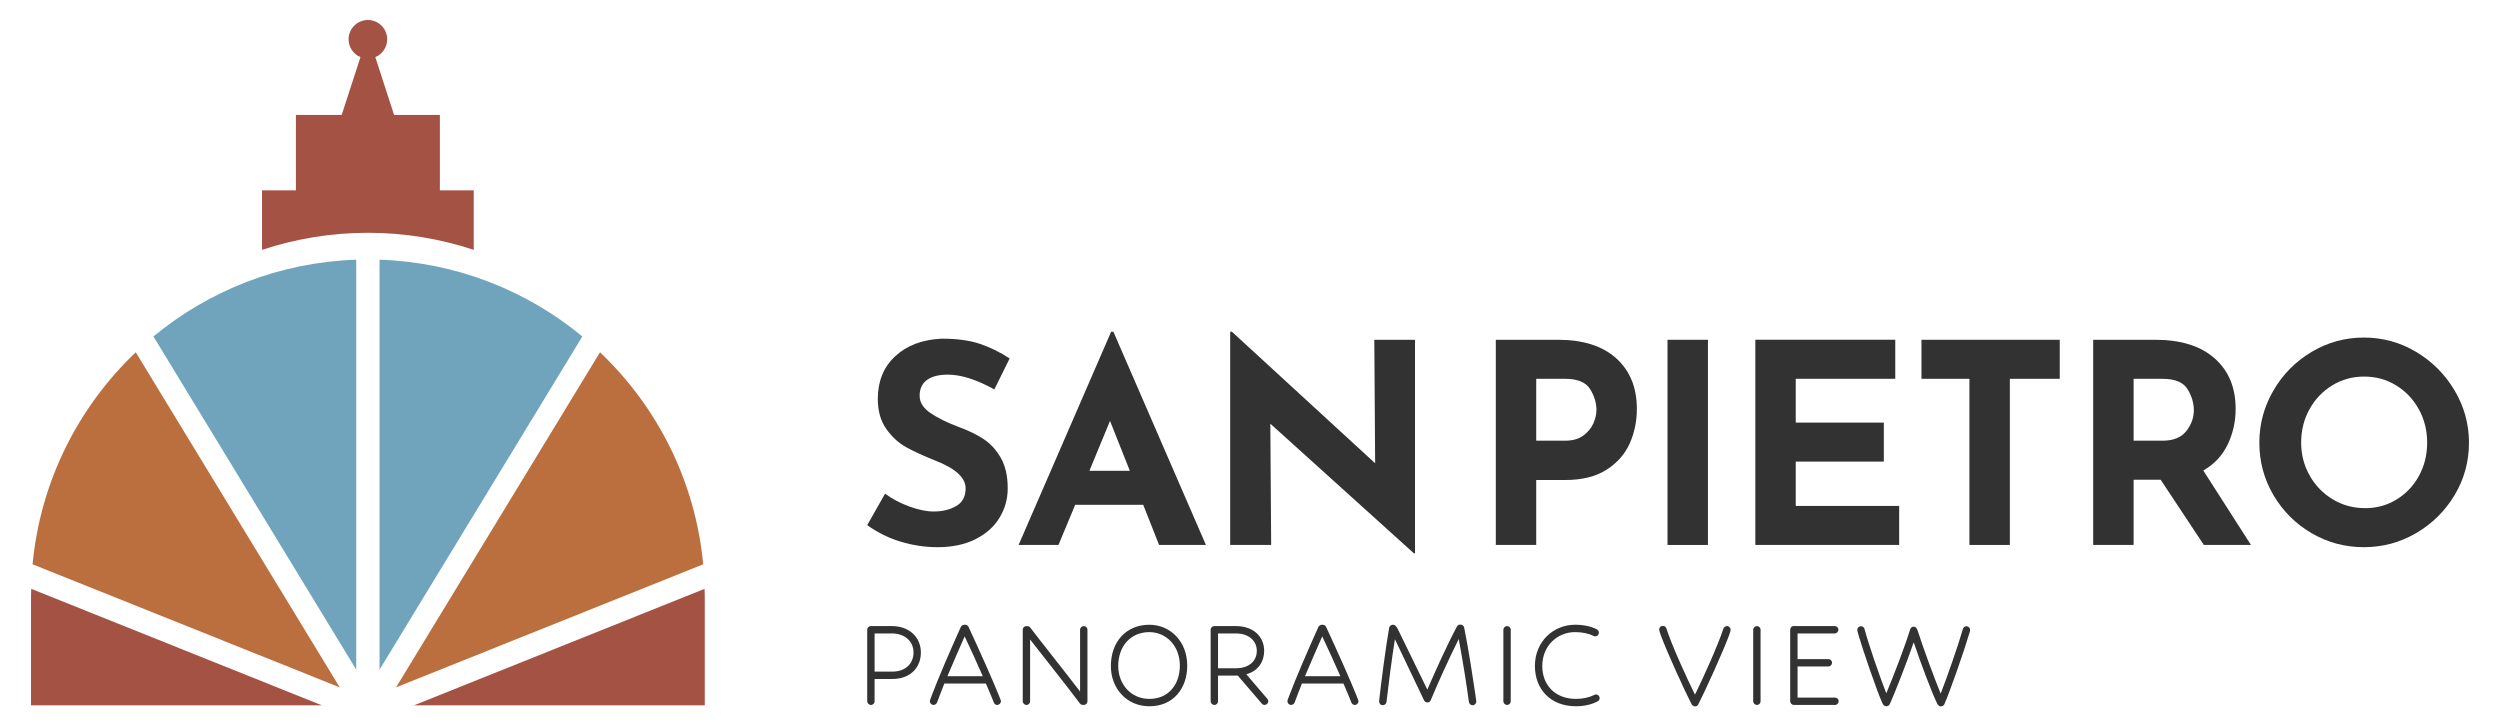 <?xml version="1.0" encoding="UTF-8"?>
<svg id="Livello_1" xmlns="http://www.w3.org/2000/svg" version="1.1" viewBox="0 0 380.01 110.421">
  <!-- Generator: Adobe Illustrator 29.5.1, SVG Export Plug-In . SVG Version: 2.1.0 Build 141)  -->
  <defs>
    <style>
      .st0 {
        fill: #a45244;
      }

      .st1 {
        fill: #323232;
      }

      .st2 {
        fill: #bc6f3e;
      }

      .st3 {
        fill: #70a4bd;
      }
    </style>
  </defs>
  <g>
    <path class="st0" d="M66.863,28.931v-11.461h-6.96l-2.854-8.787c1.06-.442,1.806-1.487,1.806-2.708,0-1.62-1.313-2.934-2.934-2.934s-2.934,1.313-2.934,2.934c0,1.221.746,2.266,1.806,2.708l-2.855,8.787h-6.96v11.461h-5.148v9.048c5.062-1.675,10.467-2.594,16.09-2.594h0c5.623,0,11.029.92,16.09,2.594v-9.048h-5.148Z"/>
    <path class="st3" d="M54.15,101.791v-62.318c-11.694.398-22.396,4.704-30.827,11.671l30.827,50.647Z"/>
    <path class="st3" d="M57.692,39.473v62.318l30.827-50.647c-8.43-6.967-19.133-11.273-30.827-11.671Z"/>
    <path class="st2" d="M51.643,104.485l-31.005-50.94c-8.701,8.28-14.495,19.581-15.686,32.229l46.691,18.711Z"/>
    <path class="st0" d="M62.913,107.213h44.213v-16.58c0-.378-.02-.75-.028-1.126l-44.185,17.707Z"/>
    <path class="st2" d="M91.204,53.545l-31.005,50.941,46.691-18.711c-1.191-12.648-6.985-23.95-15.686-32.23Z"/>
    <path class="st0" d="M4.745,89.507c-.008.376-.029.749-.029,1.126v16.58h44.213L4.745,89.507Z"/>
  </g>
  <g>
    <g>
      <path class="st1" d="M144.068,56.945c-1.356,0-2.409.269-3.157.805-.749.537-1.123,1.342-1.123,2.416,0,.989.543,1.858,1.631,2.606,1.087.749,2.535,1.462,4.343,2.14,1.469.537,2.726,1.152,3.771,1.843,1.045.693,1.914,1.646,2.606,2.86.692,1.215,1.038,2.754,1.038,4.619,0,1.61-.417,3.101-1.25,4.47-.834,1.371-2.055,2.458-3.665,3.263-1.61.806-3.532,1.208-5.763,1.208-1.864,0-3.715-.276-5.551-.826-1.837-.551-3.546-1.391-5.127-2.522l2.712-4.788c1.074.792,2.302,1.441,3.687,1.949s2.627.763,3.729.763c1.299,0,2.429-.276,3.39-.826.96-.551,1.44-1.447,1.44-2.691,0-1.61-1.511-3.008-4.534-4.195-1.78-.706-3.263-1.384-4.45-2.034-1.186-.65-2.211-1.581-3.072-2.797-.862-1.214-1.292-2.74-1.292-4.576,0-2.684.882-4.844,2.648-6.483,1.765-1.638,4.117-2.528,7.055-2.67,2.316,0,4.251.261,5.805.784,1.553.523,3.065,1.265,4.534,2.225l-2.33,4.704c-2.712-1.497-5.071-2.246-7.077-2.246Z"/>
      <path class="st1" d="M173.772,76.734h-10.339l-2.542,6.102h-6.06l14.068-32.416h.339l14.068,32.416h-7.119l-2.415-6.102ZM171.738,71.564l-3.009-7.585-3.136,7.585h6.144Z"/>
      <path class="st1" d="M215.087,51.648v32.459h-.17l-21.822-19.705.127,18.433h-6.229v-32.416h.254l21.78,20-.127-18.772h6.187Z"/>
      <path class="st1" d="M245.673,54.466c2.09,1.879,3.136,4.443,3.136,7.691,0,1.865-.361,3.609-1.081,5.233-.72,1.625-1.893,2.96-3.517,4.004-1.625,1.046-3.723,1.568-6.293,1.568h-4.406v9.873h-6.144v-31.188h9.449c3.814,0,6.765.94,8.857,2.818ZM240.672,66.204c.706-.522,1.215-1.137,1.526-1.843.31-.706.466-1.384.466-2.034,0-1.102-.325-2.168-.974-3.199-.65-1.031-1.907-1.547-3.772-1.547h-4.406v9.407h4.364c1.158,0,2.09-.261,2.796-.784Z"/>
      <path class="st1" d="M259.613,51.648v31.188h-6.144v-31.188h6.144Z"/>
      <path class="st1" d="M288.088,51.648v5.932h-15.128v6.653h13.39v5.932h-13.39v6.737h15.721v5.932h-21.865v-31.188h21.272Z"/>
      <path class="st1" d="M313.089,51.648v5.932h-7.585v25.255h-6.144v-25.255h-7.289v-5.932h21.018Z"/>
      <path class="st1" d="M334.996,82.836l-6.568-9.916h-4.11v9.916h-6.144v-31.188h9.449c3.87,0,6.871.94,9.005,2.818,2.133,1.879,3.199,4.443,3.199,7.691,0,1.922-.403,3.723-1.208,5.403-.805,1.681-2.041,3.002-3.708,3.962l7.246,11.314h-7.161ZM324.318,66.988h4.364c1.666,0,2.882-.487,3.644-1.462.763-.974,1.144-2.027,1.144-3.157s-.325-2.21-.974-3.241c-.65-1.031-1.907-1.547-3.772-1.547h-4.406v9.407Z"/>
      <path class="st1" d="M345.568,59.36c1.426-2.458,3.361-4.414,5.806-5.869,2.443-1.455,5.091-2.182,7.945-2.182s5.501.728,7.945,2.182c2.443,1.455,4.392,3.411,5.848,5.869,1.455,2.458,2.182,5.099,2.182,7.924,0,2.882-.728,5.537-2.182,7.966-1.455,2.43-3.405,4.358-5.848,5.784-2.444,1.427-5.092,2.14-7.945,2.14-2.882,0-5.537-.713-7.966-2.14-2.43-1.426-4.358-3.355-5.784-5.784-1.427-2.429-2.14-5.085-2.14-7.966,0-2.824.713-5.466,2.14-7.924ZM351.076,72.284c.862,1.525,2.035,2.733,3.517,3.623,1.483.89,3.128,1.335,4.937,1.335,1.751,0,3.347-.445,4.788-1.335,1.441-.89,2.57-2.091,3.39-3.602.819-1.511,1.229-3.185,1.229-5.021,0-1.865-.424-3.559-1.271-5.085s-1.999-2.733-3.453-3.623c-1.455-.89-3.072-1.335-4.852-1.335s-3.397.445-4.852,1.335c-1.455.89-2.606,2.098-3.453,3.623-.848,1.525-1.271,3.22-1.271,5.085,0,1.808.431,3.475,1.292,5Z"/>
    </g>
    <g>
      <path class="st1" d="M131.822,95.727c0-.314.247-.56.56-.56h3.204c2.622,0,4.392,1.703,4.392,4.011,0,2.174-1.457,4.034-4.392,4.034h-2.644v3.383c0,.314-.247.56-.56.56-.291,0-.56-.269-.56-.56v-10.867ZM132.943,102.091h2.644c2.129,0,3.271-1.278,3.271-2.913,0-1.725-1.366-2.89-3.271-2.89h-2.644v5.803Z"/>
      <path class="st1" d="M149.859,103.905h-6.319c-.426,1.076-.806,2.062-1.098,2.868-.09.247-.336.381-.56.381-.269,0-.538-.247-.538-.583,0-.09.023-.179.224-.694,1.008-2.712,2.936-7.149,4.482-10.577.09-.202.314-.336.538-.336h.09c.224,0,.448.112.538.314,1.613,3.473,3.809,8.38,4.683,10.599.224.538.246.65.246.717,0,.291-.269.56-.56.56-.224,0-.426-.135-.515-.359-.314-.806-.739-1.815-1.21-2.891ZM144.01,102.786h5.378c-.874-1.994-1.86-4.168-2.756-6.051-.829,1.905-1.792,4.056-2.622,6.051Z"/>
      <path class="st1" d="M156.579,97.206v9.389c0,.314-.247.56-.56.56-.291,0-.56-.269-.56-.56v-10.867c0-.314.269-.56.538-.56.336,0,.493.067.605.224,1.501,1.994,5.109,6.498,7.574,9.724v-9.388c0-.314.269-.56.56-.56.314,0,.56.246.56.56v10.867c0,.314-.247.56-.538.56-.314,0-.493-.067-.605-.224-2.061-2.756-5.557-7.125-7.574-9.725Z"/>
      <path class="st1" d="M174.705,107.356c-3.428,0-5.848-2.689-5.848-6.117,0-3.742,2.375-6.275,5.848-6.275,3.182,0,5.758,2.533,5.758,6.207,0,3.496-2.128,6.185-5.758,6.185ZM174.705,106.236c2.958,0,4.638-2.24,4.638-5.064,0-2.958-2.039-5.087-4.638-5.087-2.846,0-4.729,2.129-4.729,5.154,0,2.756,1.927,4.996,4.729,4.996Z"/>
      <path class="st1" d="M188.147,102.695h-3.003v3.899c0,.314-.247.56-.56.56-.291,0-.56-.269-.56-.56v-10.867c0-.314.247-.56.56-.56h3.294c2.622,0,4.28,1.591,4.28,3.765,0,1.613-.874,3.047-2.711,3.562l3.204,3.742c.09.09.135.224.135.359,0,.269-.247.56-.56.56-.157,0-.314-.067-.426-.202l-3.653-4.258ZM185.145,101.576h2.734c2.061,0,3.16-1.166,3.16-2.644,0-1.591-1.3-2.644-3.16-2.644h-2.734v5.288Z"/>
      <path class="st1" d="M204.211,103.905h-6.319c-.426,1.076-.806,2.062-1.098,2.868-.09.247-.336.381-.56.381-.269,0-.538-.247-.538-.583,0-.09.023-.179.224-.694,1.008-2.712,2.936-7.149,4.482-10.577.09-.202.314-.336.538-.336h.09c.224,0,.448.112.538.314,1.613,3.473,3.81,8.38,4.683,10.599.224.538.246.65.246.717,0,.291-.269.56-.56.56-.224,0-.426-.135-.515-.359-.314-.806-.739-1.815-1.21-2.891ZM198.363,102.786h5.378c-.874-1.994-1.86-4.168-2.756-6.051-.829,1.905-1.792,4.056-2.622,6.051Z"/>
      <path class="st1" d="M221.731,97.139c-1.501,3.025-3.115,6.543-4.235,9.254-.09.224-.246.381-.493.381-.224,0-.448-.112-.538-.314-1.322-2.756-3.092-6.498-4.437-9.299-.493,3.159-1.031,7.327-1.277,9.545-.023.269-.292.493-.583.493s-.538-.247-.538-.583l.067-.65c.224-1.994.896-7.328,1.457-10.532.045-.269.314-.471.583-.471.179,0,.314.068.403.18.112.112.269.336.359.538,1.233,2.509,3.003,6.162,4.459,9.142,1.278-2.935,2.958-6.7,4.504-9.59.134-.224.314-.291.515-.291.269,0,.538.179.583.448.717,3.518,1.434,8.447,1.591,9.456.224,1.479.247,1.703.247,1.793,0,.314-.247.56-.56.56-.269,0-.515-.202-.56-.493-.336-2.555-.941-6.341-1.546-9.568Z"/>
      <path class="st1" d="M229.078,107.155c-.291,0-.56-.269-.56-.56v-10.867c0-.314.269-.56.56-.56.314,0,.56.246.56.56v10.867c0,.314-.247.56-.56.56Z"/>
      <path class="st1" d="M234.432,101.239c0,2.823,1.882,4.996,5.132,4.996,1.075,0,2.017-.224,2.779-.605.067-.045.157-.068.247-.068.314,0,.56.224.56.56,0,.202-.112.404-.314.493-.896.471-2.016.739-3.271.739-3.966,0-6.252-2.667-6.252-6.117,0-3.765,2.846-6.275,6.117-6.275,1.3,0,2.509.269,3.316.717.179.112.291.291.291.493,0,.269-.224.56-.56.56-.09,0-.18-.022-.269-.067-.672-.359-1.703-.583-2.779-.583-2.689,0-4.997,2.062-4.997,5.154Z"/>
      <path class="st1" d="M252.423,96.489c-.112-.314-.224-.65-.224-.784,0-.269.179-.56.56-.56.224,0,.47.135.538.381.762,2.42,3.159,7.686,4.347,10.061,1.211-2.464,3.406-7.282,4.325-10.039.09-.247.314-.381.56-.381.292,0,.538.269.538.582,0,.09-.067.336-.269.896-.941,2.532-3.675,8.538-4.661,10.442-.09.179-.291.291-.493.291-.223,0-.426-.157-.56-.426-.896-1.703-3.832-8.134-4.661-10.464Z"/>
      <path class="st1" d="M267.053,107.155c-.291,0-.56-.269-.56-.56v-10.867c0-.314.269-.56.56-.56.314,0,.56.246.56.56v10.867c0,.314-.247.56-.56.56Z"/>
      <path class="st1" d="M272.116,95.727c0-.292.224-.56.493-.56h6.274c.314,0,.56.246.56.56,0,.291-.247.56-.56.56h-5.647v3.899h4.683c.314,0,.56.247.56.56,0,.291-.246.56-.56.56h-4.683v4.728h5.691c.314,0,.56.247.56.56,0,.291-.247.56-.56.56h-6.252c-.291,0-.56-.269-.56-.56v-10.867Z"/>
      <path class="st1" d="M290.892,97.631c-1.12,3.272-2.913,7.798-3.63,9.389-.09.202-.314.336-.538.336-.292,0-.493-.247-.583-.448-.784-1.681-3.003-8.179-3.607-10.263-.18-.627-.224-.806-.224-.896,0-.291.246-.56.56-.56.246,0,.47.157.538.404.627,2.352,2.352,7.349,3.316,9.792,1.053-2.509,2.823-7.081,3.63-9.725.067-.247.291-.403.538-.403.291,0,.471.202.627.672.762,2.42,2.488,7.103,3.473,9.501.986-2.51,2.599-7.149,3.383-9.837.067-.247.291-.404.538-.404.269,0,.56.269.56.56,0,.068-.045.247-.112.471-.851,2.891-2.98,8.941-3.809,10.823-.09.202-.314.336-.538.336-.179,0-.403-.112-.56-.448-.74-1.457-2.533-6.23-3.563-9.299Z"/>
    </g>
  </g>
</svg>